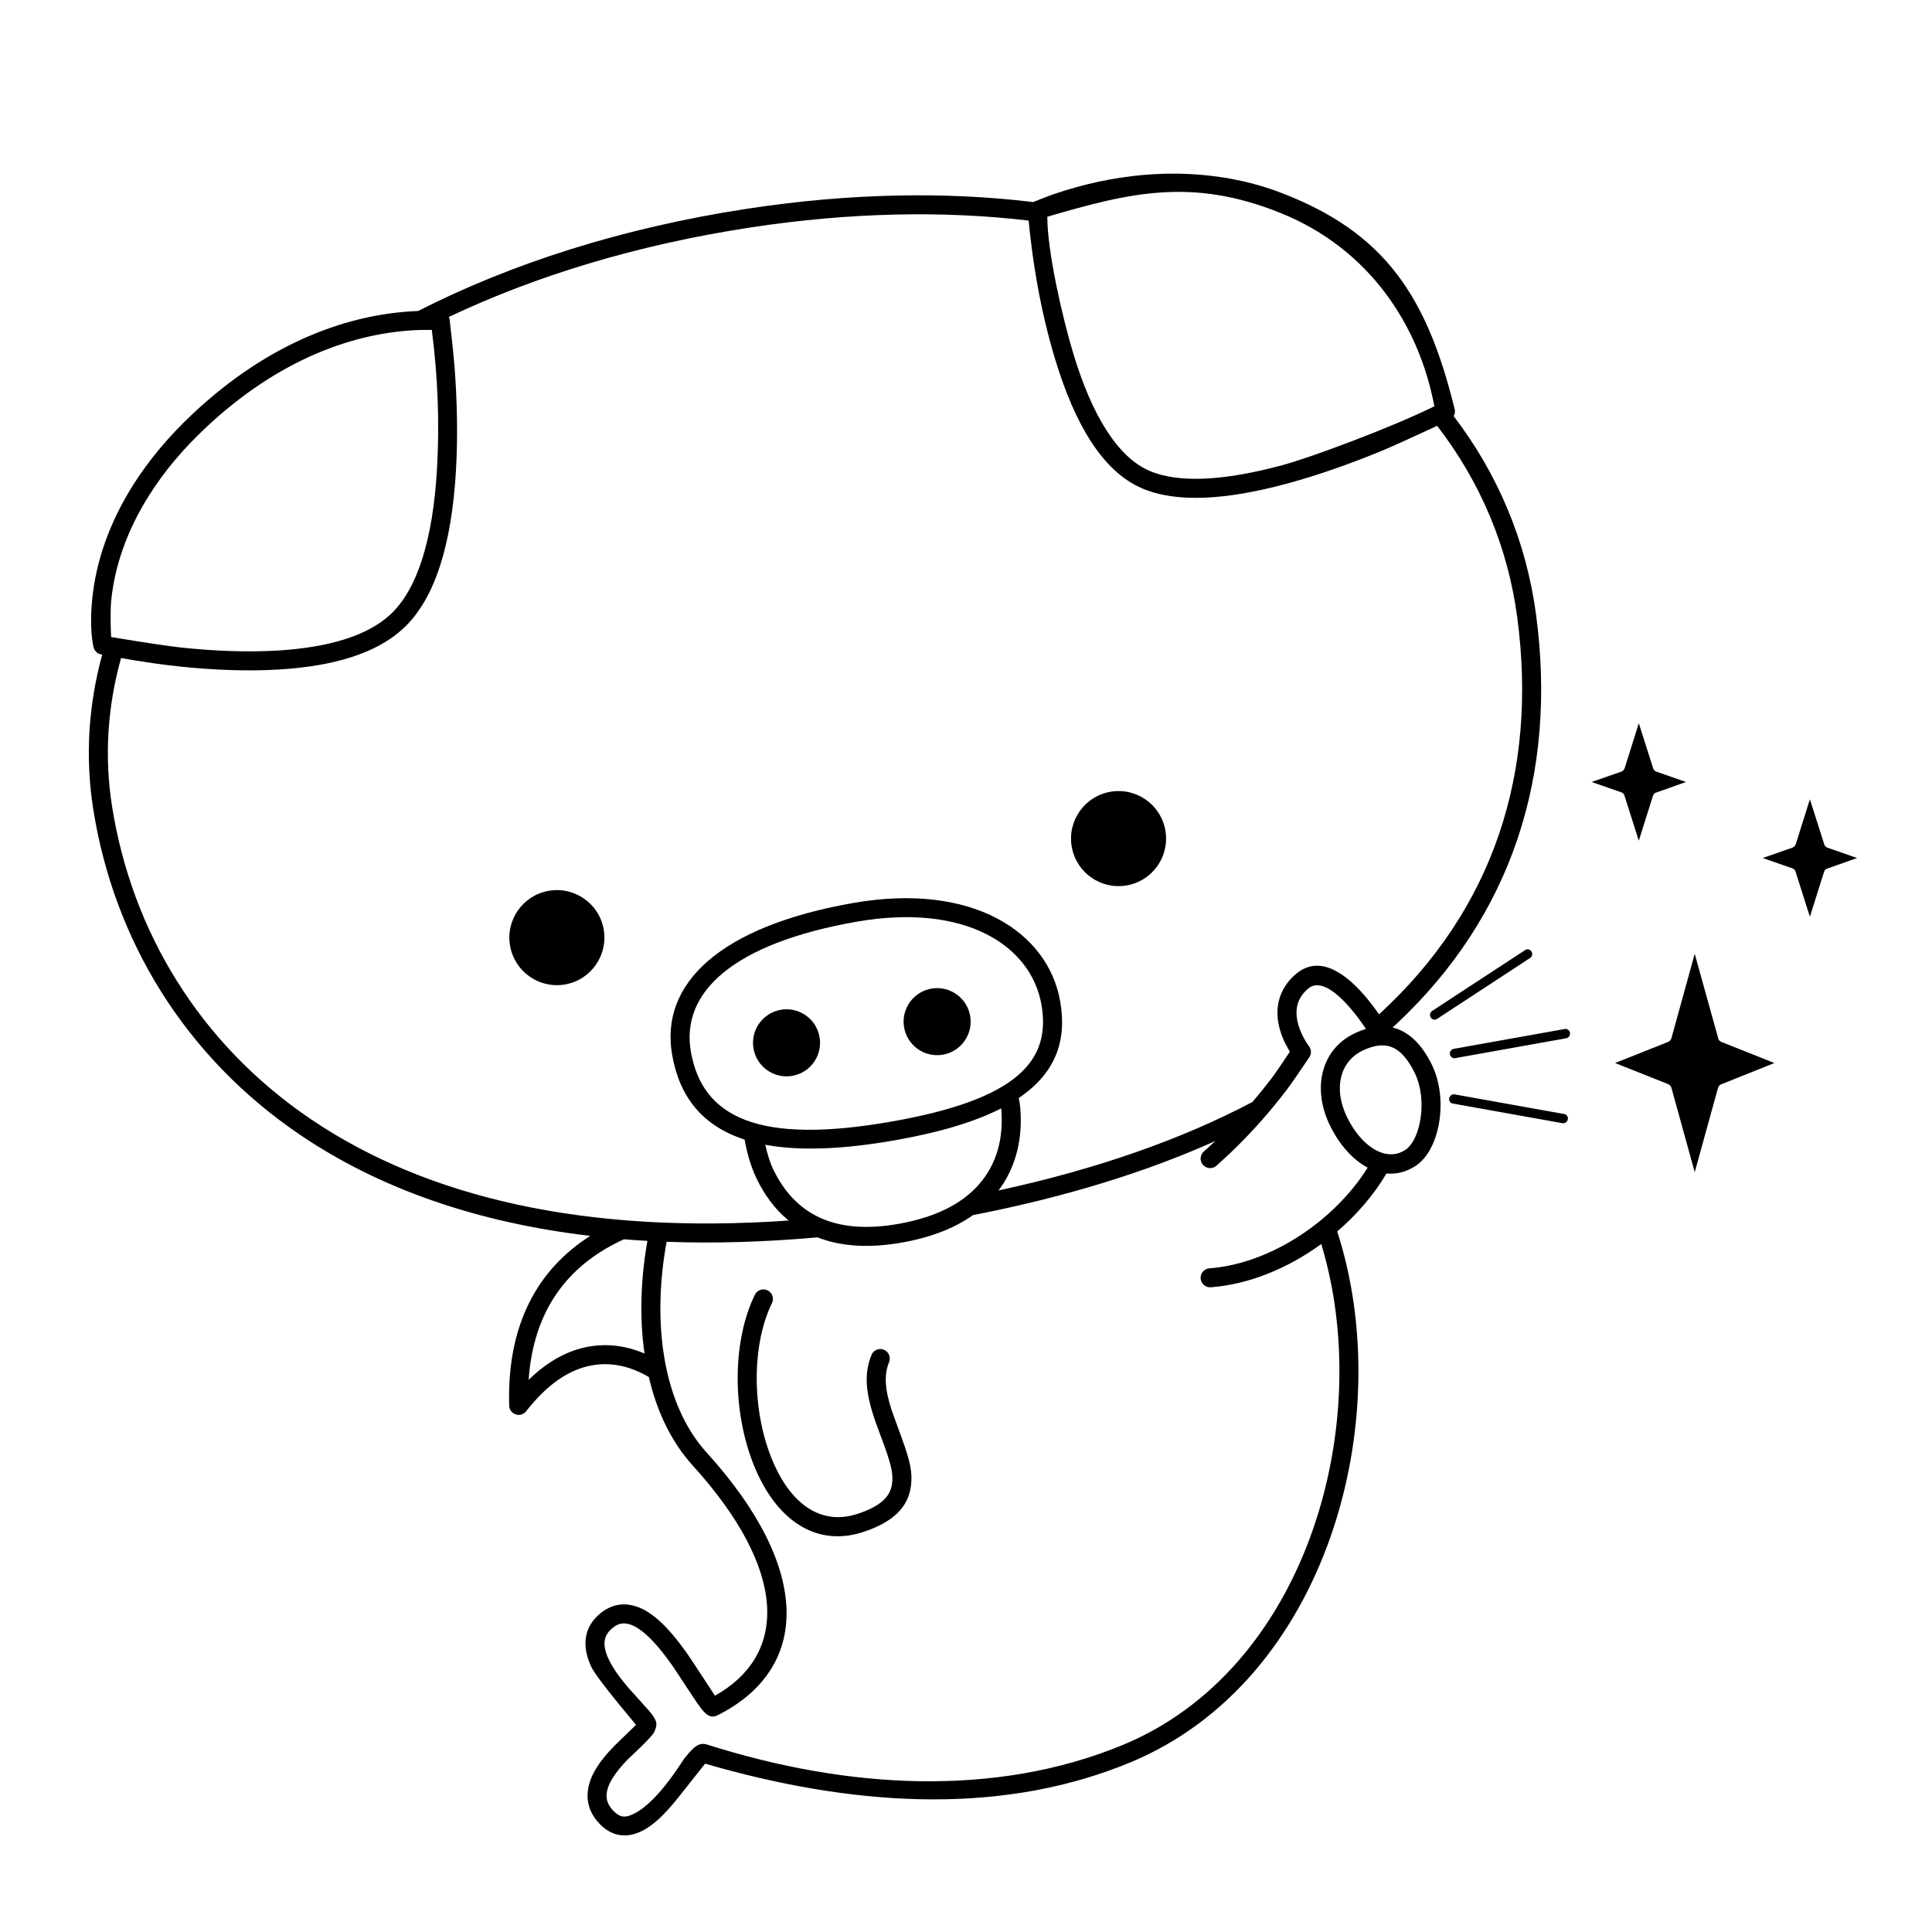 <?xml version="1.0" encoding="UTF-8"?>
<!-- Uploaded to: ICON Repo, www.iconrepo.com, Generator: ICON Repo Mixer Tools -->
<svg fill="#000000" width="800px" height="800px" version="1.1" viewBox="144 144 512 512" xmlns="http://www.w3.org/2000/svg">
 <g>
  <path d="m423.58 195.34c14.715-4.965 31.426-7.074 48.191-3.652 4.031 0.82 7.973 1.961 11.812 3.434 27.516 10.559 38.594 27.473 45.918 57.301 0.156 0.645 0.051 1.305-0.262 1.852 11.723 15.363 19.246 33.172 21.844 52.684 5.629 42.336-6.391 79.797-37.133 108.52l-0.902 0.828c4.172 0.98 7.691 4.289 10.422 9.883 4.465 9.156 2.082 22.574-4.277 26.754-2.551 1.68-5.191 2.289-7.769 2.043-3.316 5.633-7.816 10.875-13.051 15.363 16.129 49.703-2.519 119.07-54.887 140.73l-2.34 0.941c-33.629 13.109-71.762 10.562-110.29-0.637-1.223 1.539-3.461 4.367-6.715 8.484-4.32 5.469-7.836 8.758-11.621 10.027-3.418 1.145-6.719 0.375-9.484-2.418-2.332-2.352-3.434-5.062-3.324-7.973 0.156-4.281 2.719-8.34 7.172-12.906l5.664-5.484v-0.016c-7.098-8.465-11.07-13.633-11.922-15.504-2.508-5.519-1.93-10.516 2.625-14.164 2.414-1.934 5.125-2.617 7.934-2.078 5.055 0.977 9.766 5.531 15.145 13.18 0.406 0.574 2.785 4.188 7.137 10.84 19.367-10.84 19.367-33.168-5.922-61.039-5.734-6.324-9.516-14.422-11.598-23.406-4.688-2.769-9.867-4.074-15.242-3.066-5.859 1.098-11.648 4.926-17.262 12.125-1.449 1.859-4.434 0.883-4.504-1.477-0.637-21.473 7.539-36.109 21.477-44.984-30.426-3.582-56.027-12.676-76.762-26.695-30.875-20.871-49.504-52.004-54.934-86.336-2.18-13.789-1.309-27.602 2.371-41.023l-0.402-0.078c-0.953-0.211-1.699-0.957-1.914-1.906-0.57-2.555-0.918-6.984-0.324-12.848 0.988-9.672 4.363-19.875 10.848-30.133 4.106-6.5 9.355-12.82 15.84-18.902 20.172-18.906 41.359-26.613 60.141-27.199l-0.496 0.02c24.664-12.562 53.973-22.012 87.152-27.094 27.25-4.168 52.719-4.582 75.863-1.785 2.805-1.121 4.723-1.852 5.777-2.207zm67.109 210.64c-1.254 1.066-2.086 2.223-2.57 3.469-1.008 2.586-0.527 5.652 0.992 8.82 0.664 1.375 1.344 2.426 1.77 2.969 0.637 0.816 0.707 1.941 0.176 2.832-2.949 4.402-5.012 7.375-6.188 8.914-4.398 5.766-9.449 11.488-15.125 16.859l-3.379 3.086c-1.043 0.922-2.633 0.824-3.555-0.219s-0.82-2.637 0.223-3.559l0.871-0.777 2.172-1.992c-18.379 8.246-39.766 14.871-64.223 19.641-4.777 3.379-10.91 5.824-18.496 7.211-9.055 1.656-16.598 1.074-22.734-1.324-14.043 1.258-27.363 1.641-39.961 1.176-3.848 20.809-1.262 42.777 10.617 55.867 28.137 31.012 27.289 57.262 3.023 69.543-1.824 0.922-2.887 0.18-4.246-1.422-1.355-1.602-6.871-10.258-7.844-11.637-4.641-6.598-8.664-10.492-11.977-11.129-1.348-0.262-2.562 0.047-3.832 1.062-2.535 2.027-2.824 4.543-1.188 8.145 1.047 2.297 2.797 4.809 5.254 7.695l5.387 6c0.863 1 1.191 1.383 1.719 2.383 0.527 1 0.527 1.777-0.164 3.332s-6.539 6.809-6.918 7.195c-3.641 3.734-5.644 6.914-5.742 9.578-0.059 1.492 0.5 2.859 1.867 4.238 1.41 1.422 2.527 1.828 4.305 1.188 6.828-2.461 13.734-14.25 14.516-15.219 2.523-3.129 3.832-4.254 6.059-3.547 37.137 11.797 76.398 13.996 110.06 0.07l2.129-0.918c47.531-21.309 64.598-85.328 50.465-131.83-8.785 6.402-19.113 10.699-29.266 11.465-1.387 0.102-2.598-0.938-2.703-2.324-0.102-1.387 0.938-2.598 2.324-2.699 16.285-1.227 33.203-12.68 41.934-26.688-3.977-2.102-7.527-6.125-9.984-11.164-4.816-9.879-2.301-20.113 6.352-24.332 1.086-0.531 2.148-0.953 3.184-1.266-1.309-1.953-2.742-3.883-4.152-5.516-4.797-5.547-8.652-7.309-11.152-5.18zm-143.27 79.973c1.25 0.609 1.77 2.117 1.16 3.367-5.168 10.625-5.359 26.699-0.73 39.508 4.789 13.238 13.254 19.645 23.281 16.398 6.223-2.012 8.844-4.598 9.277-8.066 0.301-2.375-0.148-4.644-1.816-9.363l-2.609-7.113c-2.531-7.281-3.109-12.504-1.031-17.605 0.523-1.289 1.992-1.91 3.281-1.387 1.289 0.527 1.91 1.996 1.383 3.285-1.398 3.438-1.094 7.277 0.715 12.836l2.703 7.445c2.223 6.129 2.82 8.965 2.375 12.527-0.703 5.641-4.797 9.668-12.727 12.234-13.098 4.242-23.965-3.981-29.57-19.48-5.07-14.023-4.863-31.504 0.941-43.422 0.605-1.254 2.113-1.773 3.367-1.164zm-38.062-13.527-1.035 0.477c-14.027 6.742-22.969 18.48-24.23 36.785l1.094-1.035c4.668-4.266 9.559-6.793 14.598-7.738 5.297-0.992 10.352-0.215 15.016 1.781-1.367-9.551-1.012-19.82 0.773-29.852-2.094-0.113-4.164-0.254-6.215-0.418zm99.969-34.699c-6.832 3.5-16.051 6.328-28.055 8.441-14.219 2.508-25.602 2.852-34.461 1.207 0.605 2.691 1.312 4.871 2.121 6.547 5.598 11.578 15.895 17.578 33.52 14.355 9.586-1.75 16.359-5.254 20.762-10.141 5.086-5.644 6.754-12.75 6.144-20.113zm7.277-235.27c-22.512-2.652-47.316-2.215-73.902 1.855-30.078 4.606-56.855 12.832-79.758 23.691 0.113 0.211 0.184 0.438 0.219 0.68 0.164 1.125 1.141 10.406 1.289 12.359 0.711 9.301 0.91 18.723 0.383 27.703-1.137 19.32-5.441 33.965-14.043 41.883-7.102 6.539-18.352 9.906-32.75 10.793-8.164 0.504-17.031 0.184-26.23-0.77-4.707-0.488-9.949-1.242-15.73-2.262-3.598 12.891-4.465 26.129-2.379 39.32 5.219 33 23.105 62.887 52.777 82.949 30.836 20.844 73.02 30.512 126.53 26.797-3.613-2.957-6.473-6.816-8.629-11.395-1.332-2.82-2.348-6.176-3.051-10.059-11.141-3.617-17.227-11.25-19.191-22.395-3.367-19.109 12.926-34.125 47.828-40.281 31.836-5.613 51.766 7.731 54.988 25.992 1.832 10.402-1.129 19.027-10.957 25.664 0.199 1.062 0.328 1.934 0.383 2.621 0.648 7.793-0.91 15.445-5.762 21.887 26.258-5.691 48.652-13.617 67.293-23.449 1.738-2.023 3.391-4.066 4.957-6.121 0.902-1.184 2.555-3.578 4.953-7.184-0.18-0.289-0.594-1.055-1.246-2.289-2.07-4.301-2.754-8.703-1.152-12.828 0.793-2.039 2.125-3.883 4.004-5.484 5.414-4.602 11.832-1.672 18.23 5.727 1.285 1.488 2.582 3.191 3.801 4.949 30.348-27.773 42.102-64.078 36.633-105.19-2.5-18.789-9.805-35.957-21.227-50.773-4.348 2.023-11.609 5.356-14.18 6.422-8.688 3.594-17.312 6.644-25.523 8.867-16.211 4.391-29.398 5.203-38.531 1.266-10.266-4.422-17.707-16.641-23.051-34.352-3.562-11.809-5.965-24.824-7.211-39.043zm102.34 225.94c-3.562-7.305-7.738-8.949-13.922-5.93-5.953 2.902-7.711 10.055-4.035 17.598 3.812 7.812 10.348 12.02 15.438 8.672 4.062-2.672 5.949-13.305 2.519-20.34zm-98.957-18.199c-2.727-15.473-20.008-27.043-49.148-21.902-32.5 5.731-46.523 18.652-43.742 34.441 3.082 17.465 18 24.695 53.301 18.469 33.262-5.863 42.219-16.117 39.59-31.008zm109.24 23.812 0.289 0.02 29.277 5.242c0.5 0.238 0.801 0.789 0.699 1.359-0.125 0.684-0.777 1.141-1.461 1.02l-29.277-5.246c-0.5-0.238-0.797-0.785-0.695-1.355 0.121-0.688 0.773-1.145 1.457-1.02zm29.656-17.348c0.57 0.031 1.066 0.449 1.172 1.035 0.125 0.684-0.332 1.34-1.016 1.465l-29.617 5.293c-0.57-0.031-1.066-0.449-1.172-1.035-0.121-0.684 0.332-1.34 1.02-1.461zm-10.477-21.023c0.527-0.172 1.121 0.023 1.441 0.508 0.383 0.582 0.219 1.359-0.363 1.742l-24.871 16.277c-0.523 0.168-1.121-0.023-1.438-0.508-0.383-0.582-0.219-1.363 0.359-1.746zm-259.01-15.559c6.852-1.207 13.383 3.367 14.59 10.215 1.207 6.852-3.367 13.387-10.215 14.594-6.852 1.207-13.383-3.367-14.594-10.219-1.207-6.848 3.367-13.383 10.219-14.59zm148.85-26.246c6.848-1.207 13.383 3.367 14.59 10.219 1.207 6.848-3.367 13.383-10.219 14.59-6.848 1.207-13.383-3.367-14.59-10.219-1.207-6.848 3.367-13.383 10.219-14.59zm-179.81-122.4-2.996 0.008c-17.625 0.551-37.637 7.828-56.848 25.84-6.18 5.789-11.152 11.785-15.031 17.918-6.055 9.582-9.184 19.035-10.09 27.953-0.316 3.098-0.062 9.262-0.02 9.668 9.133 1.52 15.426 2.461 18.879 2.82 8.941 0.926 17.543 1.238 25.402 0.754 13.352-0.824 23.578-3.887 29.645-9.473 7.375-6.785 11.359-20.352 12.426-38.469 0.711-12.082 0.258-24.422-1.367-37.02zm225-30.957c-23.367-9.445-39.801-5.516-61.887 0.965 0 9.234 4.031 26.797 6.856 36.152 4.949 16.406 11.719 27.52 20.219 31.184 7.812 3.363 20.023 2.613 35.223-1.504 7.981-2.16 29.379-10.191 40.273-15.602-4.043-21.559-17.312-41.754-40.684-51.195z"/>
  <path d="m593.12 396.77 6.305 22.68c0.168 0.305 0.438 0.543 0.766 0.676l14.031 5.586-14.34 5.75c-0.281 0.199-0.492 0.496-0.59 0.836l-6.172 22.348-6.172-22.348-0.133-0.324c-0.168-0.305-0.438-0.547-0.766-0.676l-14.035-5.59 14.035-5.582c0.438-0.176 0.773-0.547 0.898-1z"/>
  <path d="m623.64 355.82 3.883 12.18c0.18 0.301 0.461 0.535 0.797 0.652l7.824 2.731-8.141 2.887c-0.297 0.188-0.52 0.477-0.625 0.816l-3.738 11.859-3.875-12.18c-0.18-0.301-0.461-0.535-0.801-0.652l-7.828-2.731 7.828-2.731c0.453-0.156 0.801-0.52 0.945-0.973z"/>
  <path d="m578.3 335.67 3.883 12.18c0.18 0.301 0.461 0.535 0.797 0.652l7.824 2.731-8.141 2.887c-0.293 0.188-0.52 0.477-0.625 0.816l-3.738 11.859-3.875-12.18c-0.18-0.301-0.461-0.535-0.797-0.652l-7.832-2.731 7.832-2.731c0.449-0.156 0.797-0.52 0.941-0.973z"/>
  <path d="m400.97 412.6c1.188 4.762-1.711 9.582-6.473 10.77s-9.582-1.711-10.77-6.473c-1.188-4.758 1.711-9.582 6.473-10.77s9.582 1.711 10.77 6.473" fill-rule="evenodd"/>
  <path d="m361.06 418.21c1.188 4.762-1.711 9.582-6.469 10.77-4.762 1.188-9.586-1.711-10.773-6.473-1.184-4.758 1.711-9.582 6.473-10.77 4.762-1.188 9.582 1.711 10.77 6.473" fill-rule="evenodd"/>
 </g>
</svg>